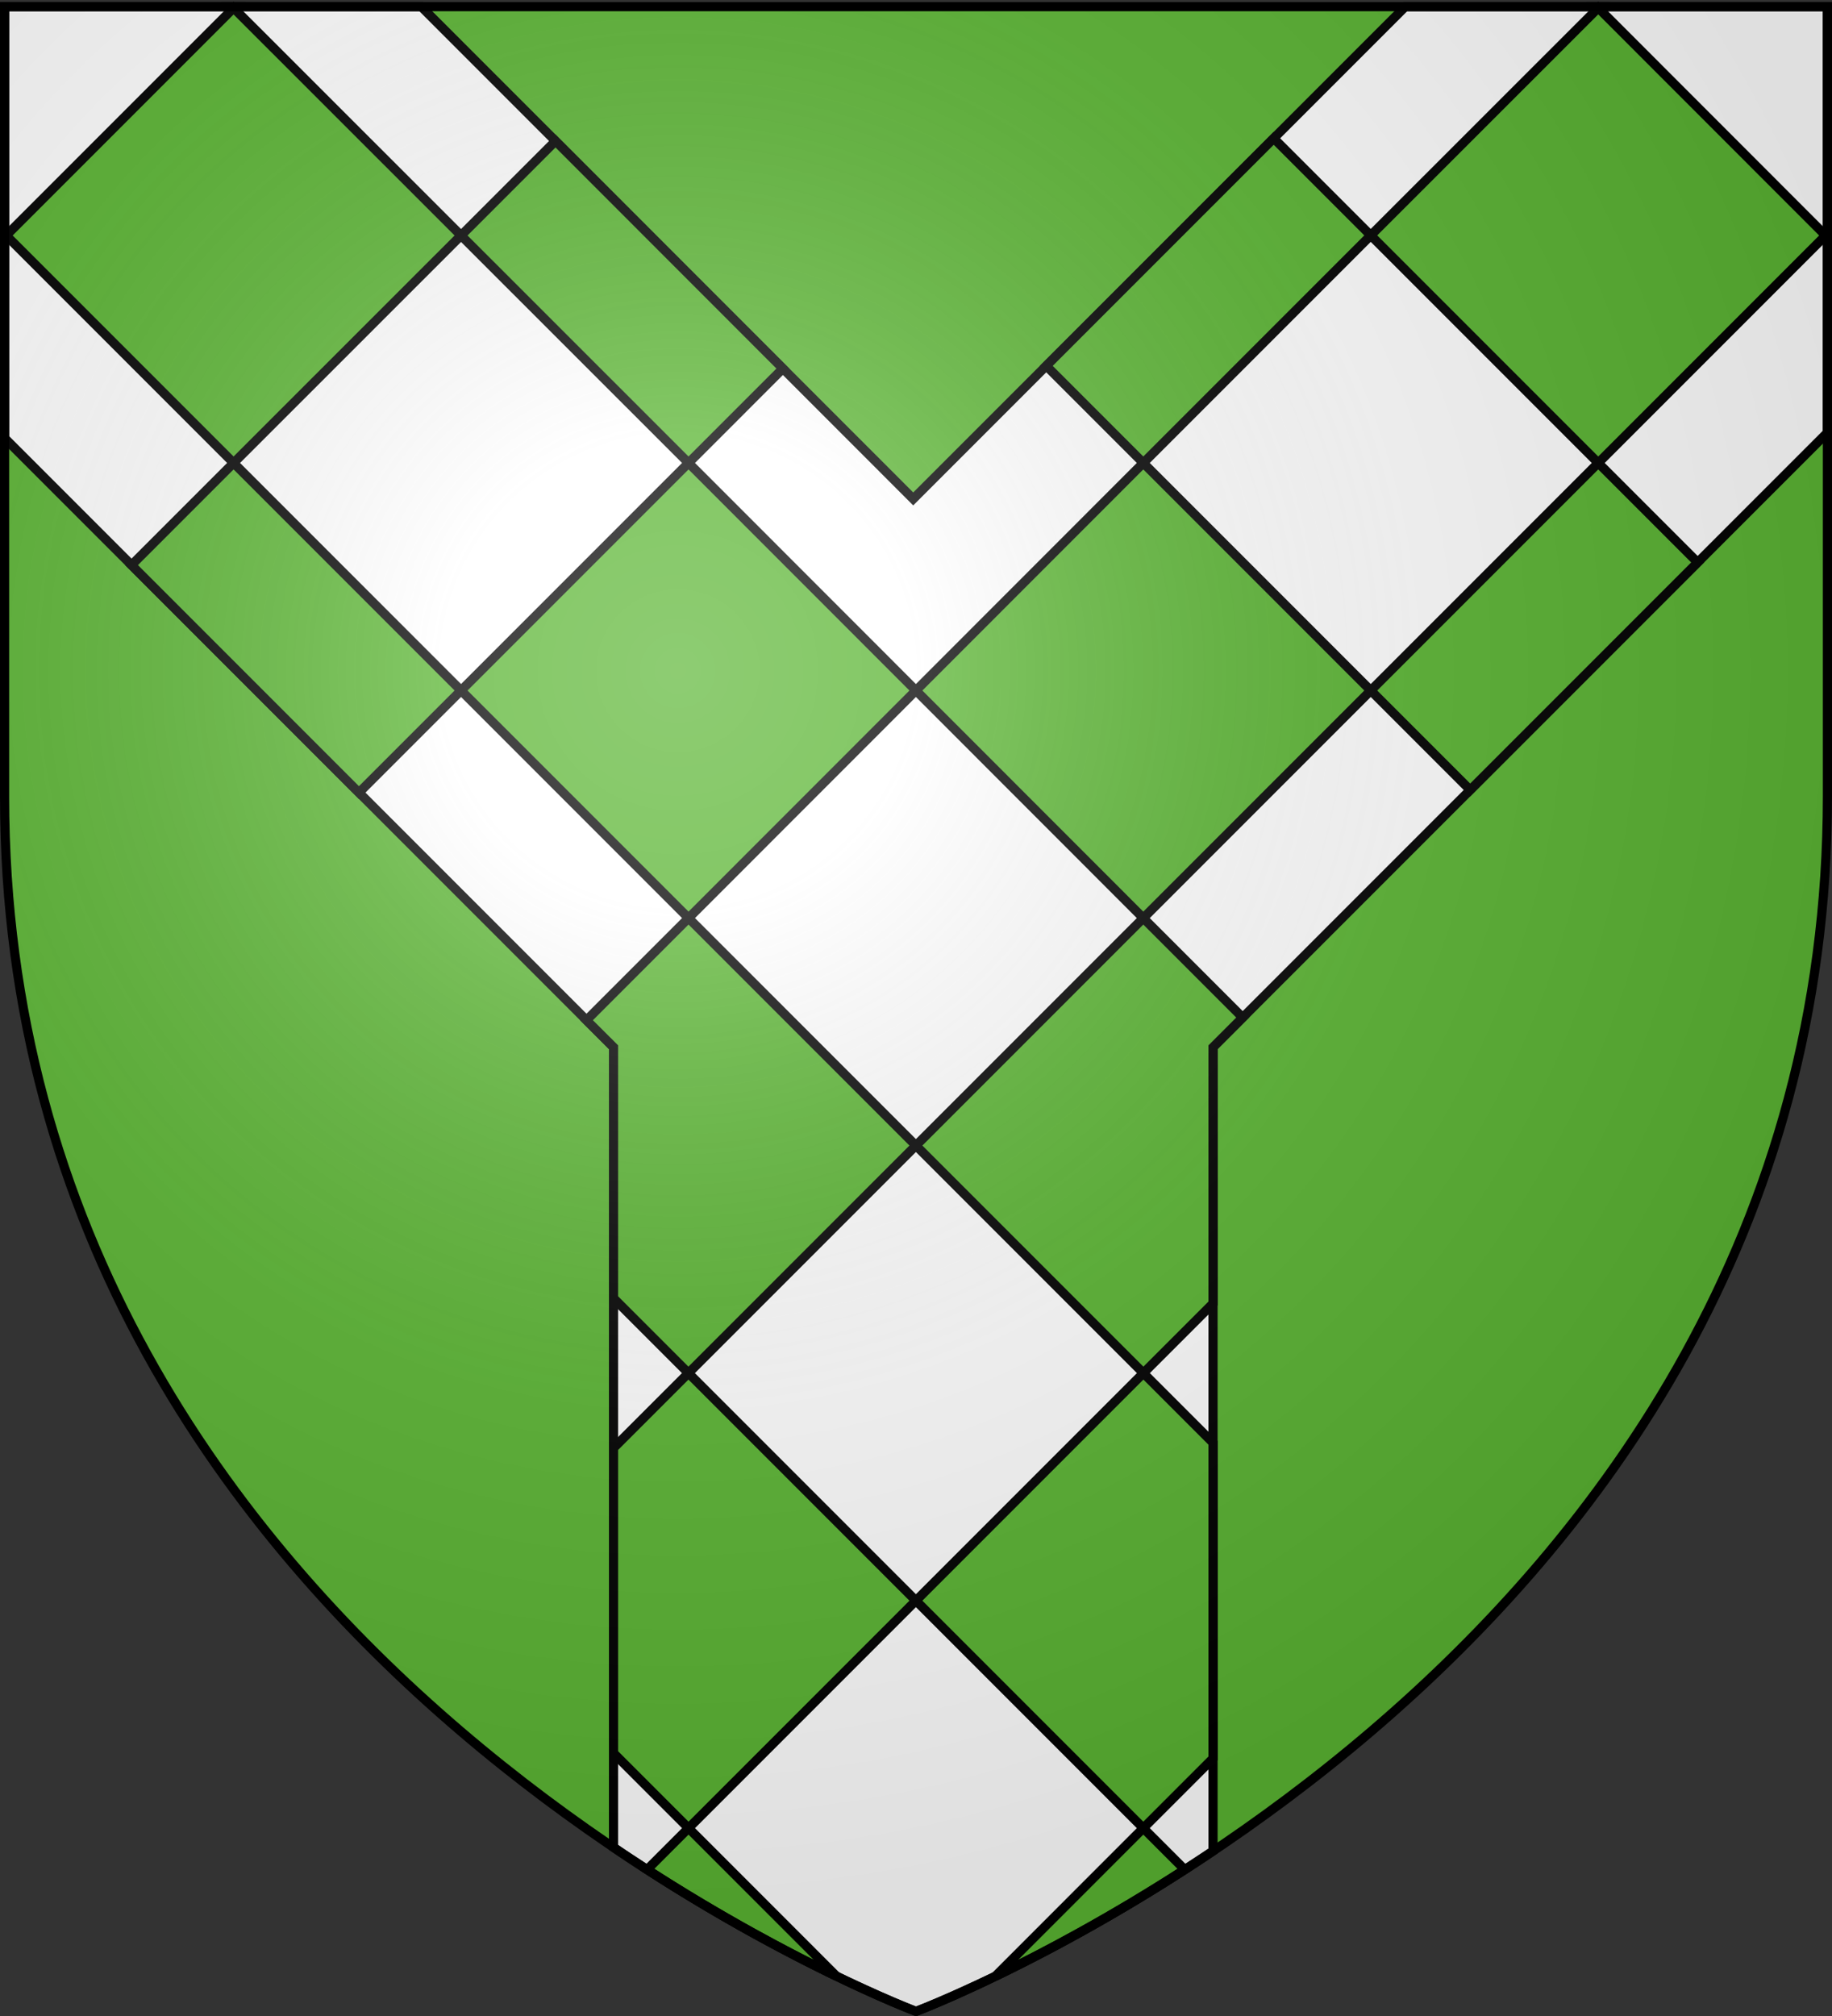 <svg xmlns="http://www.w3.org/2000/svg" xmlns:xlink="http://www.w3.org/1999/xlink" width="600" height="660" version="1.0"><rect width="100%" height="100%" fill="#333333" stroke="none"/><desc>Flag of Canton of Valais (Wallis)</desc><defs><radialGradient xlink:href="#a" id="b" cx="221.445" cy="226.331" r="300" fx="221.445" fy="226.331" gradientTransform="matrix(1.353 0 0 1.349 -77.63 -85.747)" gradientUnits="userSpaceOnUse"/><linearGradient id="a"><stop offset="0" style="stop-color:white;stop-opacity:.314"/><stop offset=".19" style="stop-color:white;stop-opacity:.251"/><stop offset=".6" style="stop-color:#6b6b6b;stop-opacity:.125"/><stop offset="1" style="stop-color:black;stop-opacity:.125"/></linearGradient></defs><g style="display:inline"><path d="M300 658.5s298.5-112.32 298.5-397.772V2.176H1.5v258.552C1.5 546.18 300 658.5 300 658.5" style="fill:#5ab532;fill-opacity:1;fill-rule:evenodd;stroke:none;stroke-width:1px;stroke-linecap:butt;stroke-linejoin:miter;stroke-opacity:1"/><path d="M-809.982-359.132h1251.82" style="fill:none;fill-rule:evenodd;stroke:#000;stroke-width:1.331px;stroke-linecap:butt;stroke-linejoin:miter;stroke-opacity:1"/><path d="M1.5 2.188v141.218l199.438 199.438v261.969C255.534 641.76 300 658.5 300 658.5s43.5-16.388 97.281-52.5V342.844L598.5 141.625V2.188H460.25L299.094 163.344 137.969 2.188z" style="fill:#fff;fill-opacity:1;fill-rule:evenodd;stroke:#000;stroke-width:3;stroke-linecap:butt;stroke-linejoin:miter;stroke-opacity:1;display:inline;stroke-miterlimit:4;stroke-dasharray:none"/><path d="m76.063 2.188.437.437.438-.437zm.437.437L2.031 77.094 76.5 151.563l74.5-74.47zM151 77.094l74.5 74.469 30.906-30.907-74.468-74.5zm74.5 74.469-74.5 74.5 74.5 74.5 74.469-74.5zm74.469 74.5 74.469 74.5 74.5-74.5-74.5-74.5zm74.469-74.5 74.5-74.5-31.782-31.782-74.5 74.5zm74.5-74.5 74.5 74.5 74.468-74.47-74.468-74.5zm74.5-74.47.406-.405h-.813zm74.468 74.5.594.594V76.5zm-74.468 74.47-74.5 74.5 32.562 32.562 74.5-74.5zm-149 149-74.47 74.468 74.5 74.5 22.813-22.812v-83.875l9.719-9.719zm.03 148.968-74.5 74.5 74.47 74.469 22.843-22.844V472.344zm-.03 148.969L326 646.969c15.791-7.62 37.524-19.126 62-34.907zm-74.47-74.469-74.5-74.5-24.53 24.531v99.875L225.5 598.5zM225.5 598.5l-13.562 13.563c24.49 15.792 46.229 27.282 62.03 34.906zm-.031-148.969 74.5-74.5-74.469-74.468L192.063 334l8.875 8.844V425zM151 226.063l-74.5-74.5L43.063 185l74.5 74.5zM2.031 77.093l-.531-.53v1.062z" style="fill:#5ab532;fill-opacity:1;fill-rule:evenodd;stroke:#000;stroke-width:3;stroke-linecap:butt;stroke-linejoin:miter;stroke-opacity:1;display:inline;stroke-miterlimit:4;stroke-dasharray:none"/></g><path d="M300 658.5s298.5-112.32 298.5-397.772V2.176H1.5v258.552C1.5 546.18 300 658.5 300 658.5" style="opacity:1;fill:url(#b);fill-opacity:1;fill-rule:evenodd;stroke:none;stroke-width:1px;stroke-linecap:butt;stroke-linejoin:miter;stroke-opacity:1"/><path d="M300 658.5S1.5 546.18 1.5 260.728V2.176h597v258.552C598.5 546.18 300 658.5 300 658.5z" style="opacity:1;fill:none;fill-opacity:1;fill-rule:evenodd;stroke:#000;stroke-width:3;stroke-linecap:butt;stroke-linejoin:miter;stroke-miterlimit:4;stroke-dasharray:none;stroke-opacity:1"/></svg>